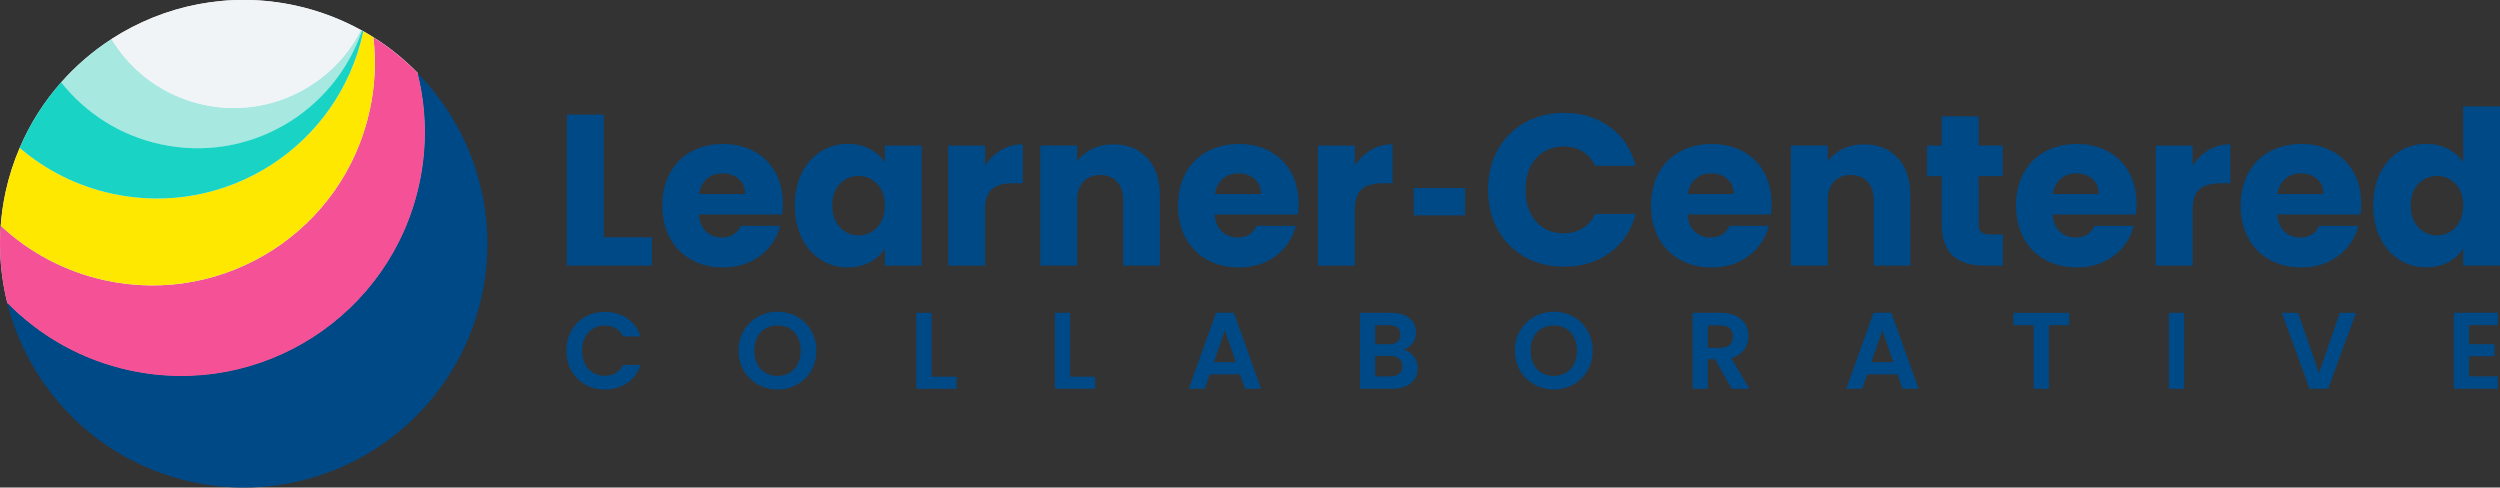 <?xml version="1.0" encoding="UTF-8"?>
<svg id="Layer_2" data-name="Layer 2" xmlns="http://www.w3.org/2000/svg" viewBox="0 0 400 78">
  <rect x="0" y="0" width="400" height="78" fill="#333333" stroke="none"/>
  <defs>
    <style>
      .cls-1 {
        fill: #a7e9e1;
      }

      .cls-1, .cls-2, .cls-3, .cls-4, .cls-5, .cls-6, .cls-7 {
        stroke-width: 0px;
      }

      .cls-2 {
        fill: #f0f4f7;
      }

      .cls-3 {
        fill: none;
      }

      .cls-4 {
        fill: #004987;
      }

      .cls-5 {
        fill: #19d3c5;
      }

      .cls-6 {
        fill: #f45197;
      }

      .cls-7 {
        fill: #ffe800;
      }
    </style>
  </defs>
  <g id="Layer_2-2" data-name="Layer 2">
    <g>
      <g>
        <rect class="cls-4" x="226.19" y="30.08" width="8.22" height="4.38"/>
        <g>
          <path class="cls-4" d="M96.6,37.96h7.71v4.54h-13.6v-24.17h5.89v19.63Z"/>
          <path class="cls-4" d="M125.15,34.31h-13.33c.09,1.19.48,2.11,1.15,2.74.68.63,1.51.95,2.5.95,1.47,0,2.49-.62,3.07-1.86h6.27c-.32,1.26-.9,2.4-1.74,3.41-.84,1.01-1.89,1.8-3.15,2.38-1.26.57-2.67.86-4.23.86-1.88,0-3.56-.4-5.03-1.21-1.47-.8-2.62-1.95-3.44-3.44-.83-1.49-1.24-3.24-1.24-5.23s.41-3.74,1.22-5.23c.81-1.49,1.96-2.64,3.43-3.44,1.47-.8,3.16-1.2,5.06-1.2s3.51.39,4.96,1.17c1.45.78,2.58,1.89,3.39,3.34.81,1.45,1.22,3.13,1.22,5.06,0,.55-.03,1.13-.1,1.72ZM119.22,31.04c0-1.01-.34-1.81-1.03-2.41-.69-.6-1.55-.89-2.58-.89s-1.82.29-2.5.86c-.68.57-1.1,1.39-1.26,2.44h7.37Z"/>
          <path class="cls-4" d="M128.3,27.66c.75-1.49,1.76-2.64,3.05-3.44,1.28-.8,2.72-1.2,4.3-1.2,1.35,0,2.54.28,3.56.83,1.02.55,1.81,1.27,2.36,2.17v-2.72h5.89v19.21h-5.89v-2.72c-.57.89-1.37,1.62-2.39,2.17-1.02.55-2.21.83-3.56.83-1.56,0-2.98-.41-4.27-1.22-1.29-.81-2.3-1.97-3.05-3.48s-1.12-3.24-1.12-5.22.37-3.71,1.12-5.2ZM140.35,29.42c-.82-.85-1.81-1.27-2.98-1.27s-2.16.42-2.98,1.26c-.82.84-1.22,1.99-1.22,3.46s.41,2.63,1.22,3.5c.81.86,1.81,1.29,2.98,1.29s2.16-.43,2.98-1.28c.81-.85,1.22-2.01,1.22-3.48s-.41-2.63-1.22-3.48Z"/>
          <path class="cls-4" d="M160.2,24c1.03-.61,2.18-.91,3.44-.91v6.23h-1.62c-1.47,0-2.57.32-3.31.95s-1.1,1.74-1.1,3.32v8.92h-5.89v-19.21h5.89v3.2c.69-1.06,1.55-1.89,2.58-2.5Z"/>
          <path class="cls-4" d="M183.56,25.27c1.34,1.46,2.01,3.46,2.01,6.01v11.22h-5.85v-10.43c0-1.29-.33-2.28-1-3s-1.56-1.07-2.69-1.07-2.02.36-2.69,1.07c-.67.71-1,1.71-1,3v10.43h-5.89v-19.21h5.89v2.55c.6-.85,1.4-1.52,2.41-2.01,1.01-.49,2.15-.74,3.41-.74,2.25,0,4.05.73,5.39,2.19Z"/>
          <path class="cls-4" d="M207.68,34.31h-13.33c.09,1.19.48,2.11,1.15,2.74.68.63,1.51.95,2.5.95,1.47,0,2.49-.62,3.07-1.86h6.27c-.32,1.26-.9,2.4-1.74,3.41-.84,1.01-1.89,1.8-3.15,2.38-1.26.57-2.67.86-4.24.86-1.88,0-3.56-.4-5.03-1.21-1.47-.8-2.62-1.95-3.44-3.44-.83-1.49-1.24-3.24-1.24-5.23s.41-3.74,1.22-5.23c.81-1.49,1.96-2.64,3.43-3.44,1.47-.8,3.16-1.2,5.06-1.2s3.51.39,4.96,1.17c1.45.78,2.58,1.89,3.39,3.34.81,1.45,1.22,3.13,1.22,5.06,0,.55-.03,1.13-.1,1.72ZM201.76,31.04c0-1.01-.34-1.81-1.03-2.41-.69-.6-1.55-.89-2.58-.89s-1.82.29-2.5.86c-.68.57-1.1,1.39-1.26,2.44h7.37Z"/>
          <path class="cls-4" d="M219.36,24c1.03-.61,2.18-.91,3.44-.91v6.23h-1.62c-1.47,0-2.57.32-3.31.95-.74.63-1.1,1.74-1.1,3.32v8.92h-5.89v-19.21h5.89v3.2c.69-1.06,1.55-1.89,2.58-2.5Z"/>
          <path class="cls-4" d="M239.64,24c1.03-1.87,2.47-3.33,4.32-4.37,1.85-1.04,3.94-1.57,6.28-1.57,2.87,0,5.32.76,7.37,2.27,2.04,1.52,3.41,3.58,4.1,6.2h-6.47c-.48-1.01-1.17-1.78-2.05-2.31-.88-.53-1.89-.79-3.01-.79-1.81,0-3.28.63-4.41,1.89-1.12,1.26-1.69,2.95-1.69,5.06s.56,3.8,1.69,5.06c1.13,1.26,2.59,1.89,4.41,1.89,1.12,0,2.13-.26,3.01-.79.88-.53,1.57-1.3,2.05-2.31h6.47c-.69,2.62-2.05,4.68-4.1,6.18-2.04,1.5-4.5,2.26-7.37,2.26-2.34,0-4.44-.52-6.28-1.57-1.85-1.04-3.29-2.5-4.32-4.36-1.03-1.86-1.55-3.98-1.55-6.37s.52-4.52,1.55-6.39Z"/>
          <path class="cls-4" d="M283.34,34.31h-13.33c.09,1.19.48,2.11,1.15,2.74.68.63,1.51.95,2.5.95,1.47,0,2.49-.62,3.07-1.86h6.27c-.32,1.26-.9,2.4-1.74,3.41-.84,1.01-1.89,1.8-3.15,2.38-1.26.57-2.67.86-4.23.86-1.88,0-3.56-.4-5.03-1.21-1.47-.8-2.62-1.95-3.44-3.44s-1.24-3.24-1.24-5.23.41-3.74,1.22-5.23c.81-1.49,1.96-2.64,3.43-3.44,1.47-.8,3.16-1.2,5.06-1.2s3.51.39,4.96,1.17c1.45.78,2.58,1.89,3.39,3.34.81,1.45,1.22,3.13,1.22,5.06,0,.55-.03,1.13-.1,1.72ZM277.41,31.04c0-1.01-.34-1.81-1.03-2.41-.69-.6-1.55-.89-2.58-.89s-1.82.29-2.5.86c-.68.57-1.1,1.39-1.26,2.44h7.37Z"/>
          <path class="cls-4" d="M303.64,25.27c1.34,1.46,2.02,3.46,2.02,6.01v11.22h-5.85v-10.43c0-1.29-.33-2.28-1-3-.67-.71-1.56-1.07-2.69-1.07s-2.02.36-2.69,1.07c-.67.71-1,1.71-1,3v10.43h-5.89v-19.21h5.89v2.55c.6-.85,1.4-1.52,2.41-2.01,1.01-.49,2.15-.74,3.41-.74,2.25,0,4.05.73,5.39,2.19Z"/>
          <path class="cls-4" d="M320.46,37.51v4.99h-3c-2.13,0-3.8-.52-4.99-1.57-1.19-1.04-1.79-2.75-1.79-5.11v-7.64h-2.34v-4.89h2.34v-4.68h5.89v4.68h3.86v4.89h-3.86v7.71c0,.57.14.99.41,1.24.28.25.73.38,1.38.38h2.1Z"/>
          <path class="cls-4" d="M341.74,34.31h-13.33c.09,1.19.48,2.11,1.15,2.74.68.63,1.51.95,2.5.95,1.47,0,2.49-.62,3.07-1.86h6.27c-.32,1.26-.9,2.4-1.74,3.41-.84,1.01-1.89,1.8-3.15,2.38-1.26.57-2.67.86-4.23.86-1.88,0-3.56-.4-5.03-1.21-1.47-.8-2.62-1.95-3.44-3.44-.83-1.49-1.24-3.24-1.24-5.23s.41-3.74,1.22-5.23c.81-1.49,1.96-2.64,3.43-3.44,1.47-.8,3.16-1.2,5.06-1.2s3.51.39,4.96,1.17c1.45.78,2.58,1.89,3.39,3.34.81,1.45,1.22,3.13,1.22,5.06,0,.55-.03,1.13-.1,1.72ZM335.81,31.04c0-1.01-.34-1.81-1.03-2.41-.69-.6-1.55-.89-2.58-.89s-1.82.29-2.5.86c-.68.57-1.1,1.39-1.26,2.44h7.37Z"/>
          <path class="cls-4" d="M353.41,24c1.03-.61,2.18-.91,3.44-.91v6.23h-1.62c-1.47,0-2.57.32-3.31.95s-1.1,1.74-1.1,3.32v8.92h-5.89v-19.21h5.89v3.2c.69-1.06,1.55-1.89,2.58-2.5Z"/>
          <path class="cls-4" d="M377.69,34.31h-13.33c.09,1.19.48,2.11,1.15,2.74.68.63,1.51.95,2.5.95,1.47,0,2.49-.62,3.06-1.86h6.27c-.32,1.26-.9,2.4-1.74,3.41-.84,1.01-1.89,1.8-3.15,2.38-1.26.57-2.67.86-4.23.86-1.88,0-3.56-.4-5.03-1.21-1.47-.8-2.62-1.95-3.44-3.44-.83-1.49-1.24-3.24-1.24-5.23s.41-3.74,1.22-5.23c.81-1.49,1.96-2.64,3.43-3.44,1.47-.8,3.16-1.2,5.06-1.2s3.51.39,4.96,1.17c1.45.78,2.58,1.89,3.39,3.34.81,1.45,1.22,3.13,1.22,5.06,0,.55-.03,1.13-.1,1.72ZM371.76,31.04c0-1.01-.34-1.81-1.03-2.41-.69-.6-1.55-.89-2.58-.89s-1.82.29-2.5.86-1.1,1.39-1.26,2.44h7.37Z"/>
          <path class="cls-4" d="M380.84,27.66c.75-1.49,1.76-2.64,3.05-3.44,1.29-.8,2.72-1.2,4.3-1.2,1.26,0,2.42.26,3.46.79,1.04.53,1.86,1.24,2.46,2.13v-8.92h5.89v25.48h-5.89v-2.76c-.55.92-1.34,1.65-2.36,2.2-1.02.55-2.21.83-3.56.83-1.58,0-3.02-.41-4.3-1.22-1.29-.81-2.3-1.97-3.05-3.48-.75-1.5-1.12-3.24-1.12-5.22s.37-3.71,1.12-5.2ZM392.89,29.42c-.82-.85-1.81-1.27-2.98-1.27s-2.16.42-2.98,1.26c-.81.84-1.22,1.99-1.22,3.46s.41,2.63,1.22,3.5,1.81,1.29,2.98,1.29,2.16-.43,2.98-1.28c.81-.85,1.22-2.01,1.22-3.48s-.41-2.63-1.22-3.48Z"/>
        </g>
        <g>
          <path class="cls-4" d="M91.43,52.9c.54-.95,1.28-1.68,2.21-2.21.93-.53,1.98-.79,3.14-.79,1.36,0,2.55.35,3.57,1.04,1.02.7,1.73,1.66,2.14,2.89h-2.8c-.28-.58-.67-1.02-1.17-1.3-.51-.29-1.09-.44-1.75-.44-.71,0-1.34.17-1.89.5-.55.33-.98.8-1.29,1.4-.31.6-.46,1.31-.46,2.12s.15,1.5.46,2.11c.31.61.74,1.08,1.29,1.41.55.33,1.18.5,1.89.5.66,0,1.24-.15,1.75-.44s.9-.73,1.17-1.31h2.8c-.41,1.24-1.12,2.21-2.13,2.9-1.02.69-2.21,1.04-3.58,1.04-1.16,0-2.21-.26-3.14-.79-.93-.53-1.67-1.26-2.21-2.2-.54-.94-.81-2.01-.81-3.2s.27-2.27.81-3.21Z"/>
          <path class="cls-4" d="M121.27,61.52c-.95-.53-1.71-1.27-2.26-2.22-.56-.95-.84-2.02-.84-3.21s.28-2.25.84-3.19c.56-.95,1.31-1.69,2.26-2.22.95-.53,1.99-.8,3.13-.8s2.2.27,3.14.8c.95.53,1.69,1.27,2.25,2.22.55.95.83,2.01.83,3.19s-.28,2.27-.83,3.21c-.55.95-1.3,1.69-2.25,2.22s-2,.8-3.13.8-2.18-.27-3.13-.8ZM126.34,59.65c.56-.33.99-.8,1.31-1.42s.47-1.33.47-2.14-.16-1.52-.47-2.13-.75-1.08-1.31-1.4c-.56-.32-1.2-.49-1.93-.49s-1.38.16-1.94.49c-.56.33-1,.79-1.31,1.4-.31.61-.47,1.32-.47,2.13s.16,1.52.47,2.14c.31.62.75,1.09,1.31,1.42.56.33,1.21.5,1.94.5s1.37-.17,1.93-.5Z"/>
          <path class="cls-4" d="M149.05,60.27h4v1.93h-6.44v-12.15h2.44v10.22Z"/>
          <path class="cls-4" d="M171.22,60.27h4v1.93h-6.44v-12.15h2.44v10.22Z"/>
          <path class="cls-4" d="M198.4,59.89h-4.84l-.8,2.31h-2.56l4.37-12.16h2.84l4.37,12.16h-2.58l-.8-2.31ZM197.74,57.94l-1.76-5.08-1.76,5.08h3.52Z"/>
          <path class="cls-4" d="M226.18,57c.44.56.66,1.19.66,1.91,0,.65-.16,1.22-.48,1.71s-.78.88-1.38,1.16c-.6.28-1.32.42-2.14.42h-5.24v-12.15h5.01c.82,0,1.53.13,2.13.4.6.27,1.05.64,1.36,1.11.31.48.46,1.02.46,1.62,0,.71-.19,1.3-.57,1.77-.38.48-.88.81-1.51,1.01.68.13,1.25.47,1.69,1.03ZM220.03,55.07h2.23c.58,0,1.03-.13,1.34-.39.31-.26.47-.63.47-1.12s-.16-.86-.47-1.13c-.31-.27-.76-.4-1.34-.4h-2.23v3.05ZM223.87,59.8c.33-.28.5-.67.5-1.18s-.17-.93-.52-1.23c-.35-.3-.82-.44-1.41-.44h-2.4v3.27h2.45c.59,0,1.05-.14,1.38-.42Z"/>
          <path class="cls-4" d="M245.48,61.52c-.95-.53-1.71-1.27-2.26-2.22-.56-.95-.84-2.02-.84-3.21s.28-2.25.84-3.19c.56-.95,1.31-1.69,2.26-2.22.95-.53,2-.8,3.13-.8s2.2.27,3.14.8c.95.53,1.69,1.27,2.25,2.22.55.95.83,2.01.83,3.19s-.28,2.27-.83,3.21c-.55.95-1.3,1.69-2.25,2.22-.95.53-2,.8-3.13.8s-2.18-.27-3.13-.8ZM250.54,59.65c.56-.33.99-.8,1.31-1.42.31-.62.47-1.33.47-2.14s-.16-1.52-.47-2.13c-.31-.61-.75-1.08-1.31-1.4-.56-.32-1.2-.49-1.93-.49s-1.38.16-1.94.49c-.56.33-1,.79-1.31,1.4-.31.61-.47,1.32-.47,2.13s.16,1.52.47,2.14c.31.62.75,1.09,1.31,1.42.56.33,1.21.5,1.94.5s1.37-.17,1.93-.5Z"/>
          <path class="cls-4" d="M277.08,62.2l-2.68-4.73h-1.15v4.73h-2.44v-12.15h4.56c.94,0,1.74.17,2.4.5.66.33,1.16.78,1.49,1.34s.5,1.19.5,1.89c0,.8-.23,1.52-.7,2.17-.46.64-1.15,1.09-2.07,1.33l2.91,4.93h-2.82ZM273.25,55.64h2.04c.66,0,1.15-.16,1.48-.48s.49-.76.49-1.33-.16-.99-.49-1.3c-.32-.31-.82-.46-1.48-.46h-2.04v3.57Z"/>
          <path class="cls-4" d="M303.6,59.89h-4.84l-.8,2.31h-2.56l4.37-12.16h2.84l4.37,12.16h-2.58l-.8-2.31ZM302.94,57.94l-1.76-5.08-1.76,5.08h3.52Z"/>
          <path class="cls-4" d="M331.06,50.06v1.97h-3.24v10.18h-2.44v-10.18h-3.24v-1.97h8.91Z"/>
          <path class="cls-4" d="M349.46,50.06v12.15h-2.44v-12.15h2.44Z"/>
          <path class="cls-4" d="M376.96,50.06l-4.46,12.15h-2.96l-4.45-12.15h2.61l3.34,9.66,3.32-9.66h2.59Z"/>
          <path class="cls-4" d="M395.04,52.02v3.05h4.09v1.93h-4.09v3.22h4.61v1.98h-7.05v-12.16h7.05v1.98h-4.61Z"/>
        </g>
      </g>
      <rect class="cls-3" x="0" width="400" height="78"/>
      <g>
        <path class="cls-2" d="M57.76,4.81c-3.21-1.76-6.71-3.1-10.47-3.92-10.54-2.29-21.02-.08-29.42,5.34,0,0,0,0,0,0-.01,0-.02.01-.03.02,0,0,0,0,0,0t0,0c-2.97,1.92-5.68,4.24-8.04,6.91h0s0,0,0,0h0c-2.72,3.07-4.98,6.59-6.64,10.48h0s0,0,0,0h0c-.96,2.24-1.72,4.59-2.26,7.06-.39,1.8-.64,3.6-.78,5.39,0,0,0,0,0,0,0,0,0,0,0,0,0,0,0,0,0,0,0,0,0,0,0,0-.32,4.24.06,8.41,1.06,12.38,5.14,5.25,11.82,9.11,19.54,10.79,21.05,4.58,41.82-8.77,46.39-29.82,1.32-6.08,1.14-12.13-.28-17.78-2.11-2.15-4.48-4.08-7.08-5.71h-.02c-.52-.34-1.06-.66-1.6-.97h0c-.07-.04-.14-.07-.21-.11h0c-.05-.03-.11-.06-.16-.09Z"/>
        <path class="cls-1" d="M57.76,4.82c-5.39,10.55-18.08,15.33-29.18,10.67-4.64-1.95-8.3-5.25-10.71-9.25-2.98,1.92-5.7,4.26-8.07,6.94,2.82,3.57,6.56,6.49,11.05,8.38,14.18,5.95,30.51-.72,36.46-14.9.24-.57.45-1.15.65-1.73-.06-.03-.12-.06-.18-.1Z"/>
        <path class="cls-6" d="M59.75,5.98c.44,3.79.27,7.71-.59,11.65-4.18,19.21-23.14,31.4-42.36,27.22-6.49-1.41-12.16-4.52-16.69-8.74-.32,4.24.06,8.42,1.06,12.39,5.14,5.25,11.82,9.11,19.54,10.79,21.05,4.58,41.82-8.77,46.39-29.82,1.32-6.08,1.14-12.13-.28-17.78-2.11-2.15-4.48-4.08-7.08-5.71Z"/>
        <path class="cls-4" d="M66.82,11.68c1.42,5.64,1.6,11.71.28,17.78-4.58,21.04-25.35,34.39-46.39,29.82-7.72-1.68-14.39-5.54-19.54-10.78,3.5,13.91,14.57,25.35,29.53,28.61,21.05,4.58,41.82-8.77,46.39-29.82,2.9-13.32-1.41-26.54-10.28-35.6Z"/>
        <path class="cls-7" d="M58.09,5.18c-3.96,18.22-21.94,29.77-40.16,25.81-5.66-1.23-10.67-3.82-14.78-7.34-.96,2.24-1.72,4.59-2.26,7.06-.39,1.81-.64,3.61-.78,5.4,4.53,4.22,10.21,7.32,16.69,8.73,19.21,4.18,38.18-8.01,42.36-27.22.86-3.94,1.01-7.87.56-11.66-.52-.33-1.06-.65-1.6-.95-.01.06-.02.11-.03.17Z"/>
        <path class="cls-5" d="M57.92,4.9c-4.51,13.19-18.26,21.21-32.22,18.18-6.55-1.42-12.05-5.04-15.91-9.91-2.72,3.07-4.98,6.59-6.64,10.49,4.11,3.52,9.12,6.1,14.78,7.33,18.22,3.96,36.2-7.59,40.16-25.81.01-.06.02-.11.03-.17-.07-.04-.14-.07-.21-.11Z"/>
        <path class="cls-2" d="M57.76,4.81c-3.21-1.76-6.71-3.1-10.47-3.92-10.56-2.3-21.05-.08-29.46,5.36,3.14,5.19,8.31,9.12,14.7,10.51,10.37,2.26,20.63-2.92,25.23-11.95Z"/>
      </g>
    </g>
  </g>
</svg>